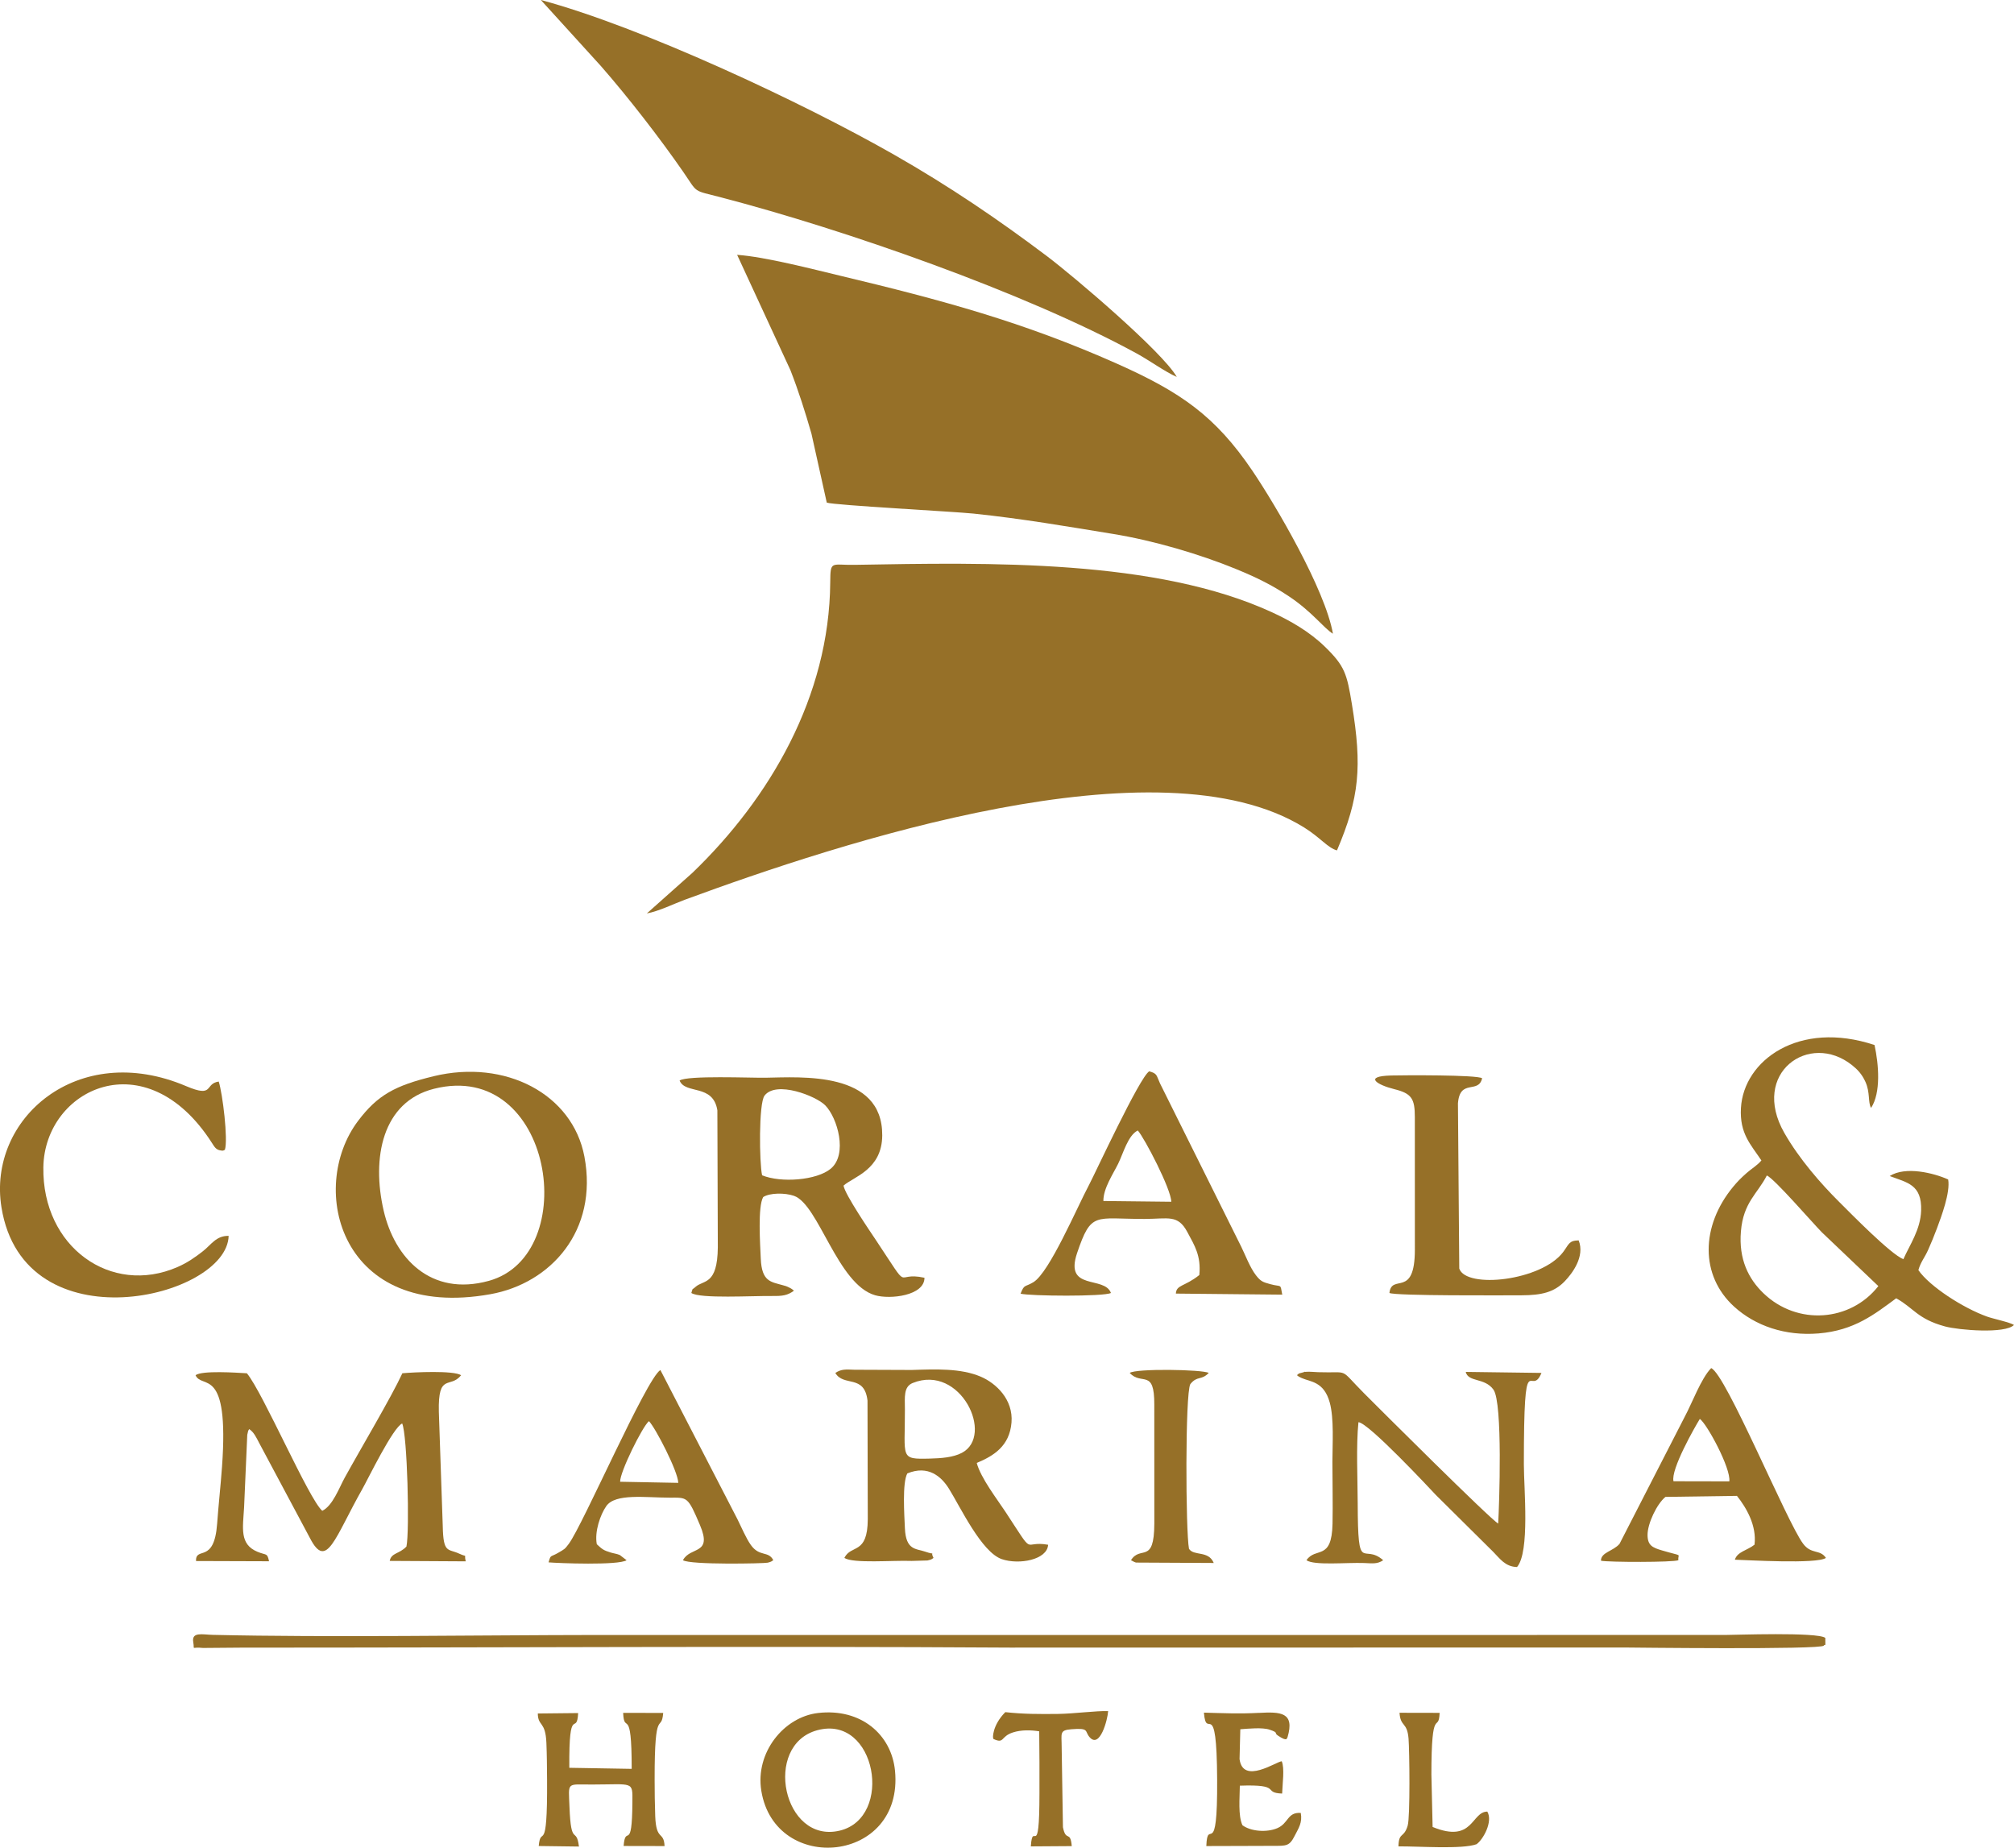 <?xml version="1.0" encoding="UTF-8" standalone="no"?><svg xmlns="http://www.w3.org/2000/svg" xmlns:xlink="http://www.w3.org/1999/xlink" clip-rule="evenodd" fill="#967028" fill-rule="evenodd" height="1148.62" image-rendering="optimizeQuality" shape-rendering="geometricPrecision" text-rendering="geometricPrecision" viewBox="0 0 1251.97 1148.62" width="1251.97"><g><g><path d="M402.06 567.84c7.4,-1.32 16.96,-6.06 23.84,-8.59 95.84,-35.28 294.51,-100.85 384.76,-44.87 10.08,6.25 14.83,12.85 20.46,14.25 13.96,-32.87 15.69,-51.93 9.26,-90.93 -3.11,-18.87 -4.38,-23.62 -16.76,-35.67 -9.76,-9.51 -21.6,-16.18 -32.67,-21.3 -71.95,-33.26 -176.1,-31.06 -259.72,-29.6 -14.53,0.25 -15.03,-3.05 -15.13,10.91 -0.54,71.06 -37.65,134.35 -85.66,180.54l-28.37 25.27z"/><path d="M513.95 312.44c4.01,1.61 79.65,5.61 91.32,6.84 31.2,3.28 57.92,7.98 86.34,12.59 25.59,4.14 54.41,12.7 76.62,21.82 12.12,4.97 21.94,9.65 32.85,16.91 14.82,9.87 21.59,19.71 27.52,23.36 -4.77,-27.38 -35.7,-80.1 -50.14,-101.41 -22.91,-33.79 -44.3,-48.75 -84.08,-66.45 -58.5,-26.03 -109.14,-39.64 -171.64,-54.59 -17.03,-4.07 -47.18,-11.91 -64.52,-13.09l33.15 71.73c4.92,12.61 9.09,25.69 13.05,39.43l9.52 42.86z"/><path d="M731.54 234.33c-8.85,-15.55 -63.8,-62.35 -80.98,-75.29 -29.78,-22.42 -60.26,-43.19 -94.75,-62.86 -57.52,-32.81 -157.21,-79.43 -219.6,-96.19l37.43 41.18c16.92,19.32 36.64,44.81 50.96,65.5 9.6,13.87 5.49,11.3 23.85,16.09 76.35,19.92 188.49,58.97 257.91,96.84 8.44,4.6 17.82,11.52 25.18,14.72z"/><path d="M1167.64 799.51c-17.33,22.12 -50.36,24.7 -71.42,4.43 -9.29,-8.94 -15.46,-21.15 -14.01,-38.42 1.52,-18.19 10.32,-23.36 16.12,-34.8 4.84,2.15 28.2,29.25 34.26,35.4l35.05 33.38zm-72.68 -78.1c-3.16,3.54 -5.93,4.89 -9.23,7.82 -3.62,3.21 -5.73,5.36 -8.43,8.63 -20.08,24.39 -20.51,55.1 0.68,74.39 13.17,11.99 31.69,18.36 52.47,16.67 22.21,-1.8 34.81,-11.92 48.29,-21.84 10.89,5.99 13.17,12.84 30.34,17.49 8.56,2.32 37.42,4.7 42.89,-0.92 -2.72,-1.72 -12.89,-3.81 -16.68,-5.17 -15.07,-5.39 -35.84,-18.86 -42.75,-28.91 1.39,-5.09 3.99,-7.83 6.12,-12.74 2.03,-4.67 3.39,-7.81 5.36,-13.09 2.75,-7.37 8.48,-22.57 7.02,-30.53 -8.98,-4.04 -26.54,-8.38 -36.35,-2.13 10.8,4.12 20.09,5.14 19.55,21.5 -0.4,11.96 -7.22,21.44 -11.04,30.21 -7.94,-3.18 -32.1,-27.85 -40.03,-35.75 -11.08,-11.04 -24.67,-26.44 -34,-42.82 -21.16,-37.12 15.55,-63.31 42.18,-42.03 3.19,2.55 6.01,5.39 8.23,10.26 3.09,6.77 1.5,12.75 3.54,16.29 6.2,-9.46 4.79,-26.97 2.15,-39.11 -47.08,-15.63 -81.35,9.6 -83.04,39.14 -0.92,16.03 6.21,22.78 12.72,32.64z"/><path d="M473.75 730.62c-1.72,-7.44 -2.19,-44.68 1.51,-49.53 7.25,-9.51 32.03,0.24 37.72,6.02 7.67,7.8 14.12,30.5 3.46,39.39 -8.73,7.28 -30.92,8.96 -42.69,4.12zm-51.28 -58.91c3.5,8.81 20.82,1.81 23.47,18.52l0.28 85.2c-0.25,23.73 -8.87,20.07 -13.86,24.56 -2.77,2.5 -1.29,0 -2.6,3.78 5.27,3.7 38.36,1.7 50.46,1.88 6.2,0.09 9.41,-0.38 13.33,-3.3 -1.21,-0.93 -1.03,-0.99 -2.95,-1.95 -1.89,-0.94 -2.25,-0.97 -4.08,-1.48 -7.41,-2.09 -12.97,-2.21 -13.59,-16.38 -0.39,-8.9 -1.96,-32.46 1.5,-38.39 4.05,-2.65 13.48,-2.74 19.14,-0.76 15.36,5.37 27.05,55.05 50.4,61.79 9.44,2.73 30.73,0.28 30.72,-10.86 -19.7,-4.33 -7.27,11.05 -30.31,-23.59 -2.81,-4.23 -19.28,-28.3 -20,-33.7 6.08,-5.47 23.93,-9.79 24.05,-31.23 0.22,-40.11 -50.25,-36.19 -72.59,-35.83 -9.13,0.15 -48.62,-1.55 -53.38,1.74z"/><path d="M1133.73 1022.97c0.18,-0.43 0.68,-0.3 0.99,-0.52l-0.05 -4.26c-4.93,-3.74 -56.62,-1.81 -62.43,-1.81 -21.3,-0.01 -42.6,-0.01 -63.9,0 -42.6,0.01 -85.2,-0 -127.8,0.01l-509.79 -0c-73.23,0.07 -165.82,1.61 -238.61,-0.08 -6.26,-0.15 -13.15,-2.06 -12,4.54 0.95,5.45 -1.64,2.76 6.06,3.6l24.44 -0.2c158.78,0.03 318.72,-1.02 477.13,-0.02l381.99 -0.06c1.85,0 122.86,1.48 123.97,-1.18z"/><path d="M121.56 854.89c3.93,9.07 21.03,-6.59 16.46,56.84 -0.87,12.06 -2.14,23.18 -3.04,35.5 -1.86,25.33 -13.32,13.68 -13.15,23.18l45.42 0.15c-1.2,-5.45 -1.44,-3.5 -7.2,-5.89 -11.25,-4.68 -9.07,-14.66 -8.32,-27.55l1.98 -45.16c0.8,-3.68 0.35,-1.89 1.19,-3.55 2.76,1.72 4.37,5.02 6.19,8.58l31.65 59.27c10.35,20.01 15.24,-0.09 32.64,-30.86 3.46,-6.12 18.92,-38.03 24.63,-40.49 3.19,7.01 4.7,66.74 2.65,76.5 -4.45,4.71 -9.41,3.8 -10.4,8.93l47.26 0.27c-1.31,-5.31 1.66,-2.14 -4.07,-4.79 -7.05,-3.27 -9.88,0.1 -10.22,-17.2l-2.43 -71.02c-0.55,-24.58 7.02,-14.08 13.85,-22.69 -4.62,-3.05 -29.24,-1.89 -36.52,-1.22 -6.81,14.77 -26.25,47.48 -35.83,64.9 -3.48,6.31 -7.46,17.47 -13.96,20.61 -8.37,-7.19 -36.8,-73.35 -46.86,-85.5 -6.54,-0.37 -27.9,-1.87 -31.93,1.21z"/><path d="M269.77 676.84c74.09,-18.64 92.35,103.43 34.03,119.42 -36.11,9.9 -58.47,-14.26 -65.27,-43.53 -7.66,-32.95 -0.9,-67.8 31.25,-75.89zm-0.28 -7.79c-23.99,5.81 -34.81,11.75 -46.88,27.73 -31.74,42.05 -10.92,124.5 82.29,107.75 37.38,-6.72 67.08,-39.36 58.39,-85.52 -7.33,-38.88 -49.1,-60.79 -93.8,-49.97z"/><path d="M567.42 859.72c29.63,-11.99 50.93,32.76 30.5,43.45 -5.5,2.88 -12.97,3.38 -19.86,3.56 -18.99,0.49 -15.44,-0.18 -15.54,-30.58 -0.03,-7.67 -0.93,-14.08 4.9,-16.44zm-48.16 -6.25c5.12,8.85 18.09,0.61 20.01,17.21l0.17 73.74c-0.12,22.37 -10.37,15.48 -14.56,24.07 5.61,3.59 29.99,1.4 41.83,1.86l9.86 -0.28c2.78,-0.7 2.11,-0.52 3.73,-1.58 -2.54,-4.8 2.43,-1.28 -5.37,-3.97 -5.53,-1.91 -11.81,-0.72 -12.41,-14.45 -0.36,-8.28 -1.72,-28.3 1.5,-34.12 13.04,-5.39 21.25,2.08 25.85,9.46 7.09,11.38 20.28,39.52 32.89,43.83 10.71,3.66 28.23,0.43 28.79,-8.94 -16.57,-2.95 -7.34,8.82 -26.46,-20.38 -4.92,-7.52 -15.47,-21.12 -17.91,-30.49 10.57,-4.4 20.39,-10.5 21.6,-25.09 1.2,-14.39 -9.69,-24.49 -19.03,-28.5 -12.52,-5.38 -28.27,-4.67 -43.05,-4.2l-35.53 -0.14c-5.44,-0.21 -8.13,-0.49 -11.91,1.98z"/><path d="M685.9 746.6c-0.09,-7.79 5.97,-16.65 9.18,-23.16 3.19,-6.45 6.06,-17.62 12.21,-20.69 4.18,4.72 20.79,36.57 20.81,44.32l-42.2 -0.47zm-51.47 57.61c5.57,1.51 51.78,1.91 56.16,-0.44 -4,-10.93 -29.1,-1.02 -21.02,-24.86 8.85,-26.11 10.91,-21.09 41.98,-21.16 14.71,-0.03 20.61,-2.91 26.5,8.08 4.55,8.49 8.65,14.79 7.49,26.79 -9.19,7.32 -14.3,5.97 -14.58,11.54l66.13 0.66c-1.36,-7.25 -0.1,-4.49 -7.56,-6.56 -4.42,-1.23 -5.76,-1.62 -8.74,-5.43 -3.76,-4.81 -6.73,-12.84 -9.2,-17.81l-50.49 -101.53c-2.38,-5.14 -1.55,-6.07 -6.71,-7.51 -5.93,3.56 -33.78,63.8 -37.4,70.59 -7.53,14.12 -24.67,54.55 -34.63,60.52 -5.42,3.26 -5.55,1.04 -7.94,7.13z"/><path d="M911.14 852.84c1.59,6.59 11.72,3.38 17.24,11.02 5.88,8.14 3.59,72.26 2.94,83.27 -5.03,-2.81 -74.66,-72.23 -83.35,-80.97 -16.21,-16.31 -8.35,-12.46 -28.5,-13.14 -1.73,-0.06 -5.71,-0.4 -7.15,-0.25 -4.1,0.43 1.46,-0.65 -2.63,0.46 -3.27,0.89 -1.61,0.23 -3.48,1.65 1.11,0.86 0.97,0.88 2.9,1.75 5.48,2.46 13.87,2.06 17.5,15.25 2.76,10.01 1.67,25.87 1.66,36.97 -0,12.72 0.33,25.71 0.07,38.4 -0.48,23.38 -10.41,14.13 -16.2,22.66 4.76,3.39 24.99,1.35 35.77,1.74 5.16,0.19 8.21,0.79 11.94,-1.74 -12.73,-11.14 -15.71,9.97 -15.86,-35.5 -0.05,-15.25 -1.03,-35.63 0.46,-50.3 6.13,0.21 44.66,41.55 48.19,45.3l35.66 35.36c4,4.03 7.4,9.21 14.73,9.37 8.07,-9.31 4.25,-48.73 4.25,-63.87 0,-76.95 4.21,-40.31 10.95,-56.8l-47.07 -0.63z"/><path d="M142.14 768.27c-7.84,-0.1 -10.68,5.38 -16.02,9.56 -4.78,3.74 -9.6,7.13 -15.75,9.81 -41.36,18.07 -84.21,-12.44 -83.42,-62.02 0.77,-48.63 63.7,-79.34 104.82,-15.08 1.47,2.3 2.46,4.08 5,4.56 2.38,0.45 1.85,0.12 3.04,-0.34 2.03,-6.37 -1.41,-34.82 -3.84,-42.42 -9.09,1.35 -2.58,10.37 -20.25,2.86 -67.59,-28.75 -123.66,20.46 -114.81,75.35 13.99,86.75 140.35,56.34 141.22,17.72z"/><path d="M879.51 694.43l0.02 82.36c0,30.79 -14.4,14.5 -15.82,26.98 3.68,1.88 71.61,1.47 82.14,1.45 12.54,-0.03 20.28,-1.92 26.81,-8.69 4.62,-4.79 12.72,-15.38 8.69,-25.45 -6.19,0.1 -6.05,2.49 -9.65,7.26 -13.5,17.91 -60.23,23.01 -64.57,10.28l-0.82 -102.69c1.2,-15.65 12.81,-5.66 15.02,-15.64 -3.27,-2.17 -48.72,-1.91 -56.56,-1.71 -17.53,0.45 -8.56,5.89 1.96,8.49 10.8,2.67 12.78,5.92 12.78,17.36z"/><path d="M1040.31 920.83c-1.85,-7.21 13.16,-33.58 16.36,-38.75 4.25,2.77 19.4,30.68 18.34,38.81l-34.69 -0.07zm-45.09 49.4c4.94,0.97 44.99,1.05 48.12,-0.33 -0.51,-4.57 3.57,-2 -10.32,-6.12 -5.79,-1.71 -8.77,-3.08 -8.85,-9.41 -0.09,-7.23 5.86,-19.57 11.15,-23.83l44.43 -0.63c5.8,7.31 12.37,18.42 10.92,30.33 -4.64,3.68 -10.68,4.32 -12.21,9.35 6.82,0.17 51.02,2.85 56.6,-1.11 -3.66,-5.55 -9.09,-1.97 -14.23,-8.89 -10.22,-13.73 -47.91,-105.33 -57.1,-109.11 -6.24,6.34 -11.83,21.7 -16.56,30.46l-40.42 78.79c-3.88,4.57 -11.64,5.25 -11.53,10.5z"/><path d="M385.49 921.13c-0.16,-6.06 13.97,-34.52 17.92,-37.68 3.91,3.92 18.1,31.26 18.22,38.37l-36.13 -0.69zm-44.47 50.11c5.87,0.53 43.47,1.99 48.49,-1.33l-4.18 -3.21c-1.83,-0.8 -3.68,-0.97 -5.61,-1.55 -4.78,-1.44 -5.42,-2.16 -8.72,-5.18 -1.51,-7.76 2.18,-18.42 5.91,-23.73 5.64,-8.02 24.36,-5.24 39.29,-5.22 11.11,0.02 11.26,-1.05 18.95,17.1 7.92,18.69 -6.05,13.05 -10.59,21.78 4.49,3.01 50.65,2.07 52.68,1.54 2.47,-0.64 2.14,-0.74 3.48,-1.54 -3.12,-6.03 -8.5,-1.84 -13.94,-9.43 -3,-4.18 -5.83,-11 -8.3,-15.94l-47.96 -92.86c-8.73,5.34 -48.15,96.26 -56.93,108.05 -2.55,3.43 -2.67,3.25 -6.22,5.37 -5.37,3.21 -4.89,0.97 -6.35,6.13z"/><path d="M353.91 1098.95c-0.32,-40.74 4.68,-19.03 5.49,-34.02l-25.08 0.26c0.12,8.25 4.77,4.48 5.34,18.24 0.31,7.57 0.37,15.22 0.42,22.8 0.29,49.19 -3.92,27.36 -5.19,41.34l25 0.33c-1.6,-12.95 -4.94,0.7 -5.88,-24.6 -0.59,-15.89 -2.04,-13.93 13.91,-13.95 26.07,-0.05 25.29,-2.3 25.2,11 -0.21,32.1 -4.3,13.03 -5.46,27.2l25.46 0.05c-0.48,-9.63 -5.22,-2.88 -5.81,-18.56 -0.28,-7.5 -0.36,-15.29 -0.37,-22.8 -0.07,-46.66 4.21,-28.21 5.33,-41.41l-24.9 -0.01c0.63,14.17 5.35,-5.67 5.31,34.79l-38.76 -0.66z"/><path d="M508 1075.61c36.76,-10.01 47.74,54.38 13.97,62.41 -35.18,8.37 -47.99,-53.15 -13.97,-62.41zm-34.73 37.72c8.59,52.36 88.66,45.01 83.1,-12.53 -2.19,-22.6 -21.26,-39.02 -47.88,-35.91 -21.27,2.48 -39.13,24.62 -35.22,48.44z"/><path d="M702.26 853.47c7.46,8.1 15.42,-3.05 15.29,19.84l0.02 73.9c-0.13,25.67 -8.62,13.2 -14.51,22.7l2 1.05c0.27,0.08 0.75,0.32 1.1,0.41l48.35 0.25c-3.31,-7.96 -12.33,-4.09 -15.39,-8.8 -2.09,-10.69 -2.45,-96.44 0.83,-102.39 4.33,-5.4 6.76,-2.09 11.45,-6.95 -3.86,-2.18 -45.29,-2.84 -49.14,0z"/><path d="M782.56 1064.8c-12.67,0.67 -21.73,0.18 -34.16,-0.14 1.49,18.32 7.93,-12.19 8.22,41.57 0.29,52.13 -6.05,22.7 -6.73,41.37 13.71,0.05 27.51,-0.16 41.27,-0.13 8.6,0.02 10.38,0.2 13.63,-6.19 2.46,-4.83 4.91,-8.19 3.81,-14.27 -8.41,-0.58 -7.5,6.43 -14.59,9.47 -6.53,2.79 -16.42,2.06 -21.67,-1.83 -2.78,-6 -1.68,-16.95 -1.62,-24.59 26.82,-0.97 13.68,4.42 26.3,4.91 0.2,-6.18 1.63,-15.76 -0.25,-20.09 -3.34,0.18 -24.14,14.7 -26.22,-1.35l0.47 -18.54c4.85,-0.37 13.79,-1.26 18.24,0.27 6.04,2.07 2.34,1.78 5.16,3.68 6.37,4.29 5.38,1.26 5.94,1.07 4.65,-15.72 -4.32,-15.91 -17.79,-15.19z"/><path d="M666.24 1147.64c-0.86,-10.1 -3.61,-2.31 -5.48,-11.75l-0.79 -49.62c0.01,-8.84 -1.56,-10.68 6.1,-11.29 11.31,-0.91 8.01,1.2 11.27,4.94 6.38,7.33 11.2,-10.84 11.52,-16.21 -7.23,-0.28 -21.42,1.64 -31.27,1.75 -11.37,0.13 -21.4,0.14 -32.66,-1.11 -8.51,8.63 -7.62,16.57 -7.61,15.69 0,-0.19 0.09,0.66 0.21,0.97 7.03,3.22 4.23,-1.5 12.16,-4.05 5.15,-1.66 11.07,-1.53 16.32,-0.69 0.2,12.86 0.16,25.62 0.15,38.48 -0.02,43.75 -4.22,15.97 -5.36,33.05l25.44 -0.17z"/><path d="M889.8 1103.39c0,-44.69 4.5,-25.19 5.13,-38.59l-24.94 -0.05c0.58,9.02 4.76,5.46 5.61,16.04 0.58,7.28 1.08,48.73 -0.55,54.15 -2.46,8.17 -5.46,3.56 -5.73,12.86 11.89,-0.14 39.55,1.94 48.53,-1.34 4.09,-2.84 10.37,-14.04 6.71,-20.29 -10.04,0.11 -8.62,19.96 -34,9.56l-0.75 -32.33z"/></g></g></svg>